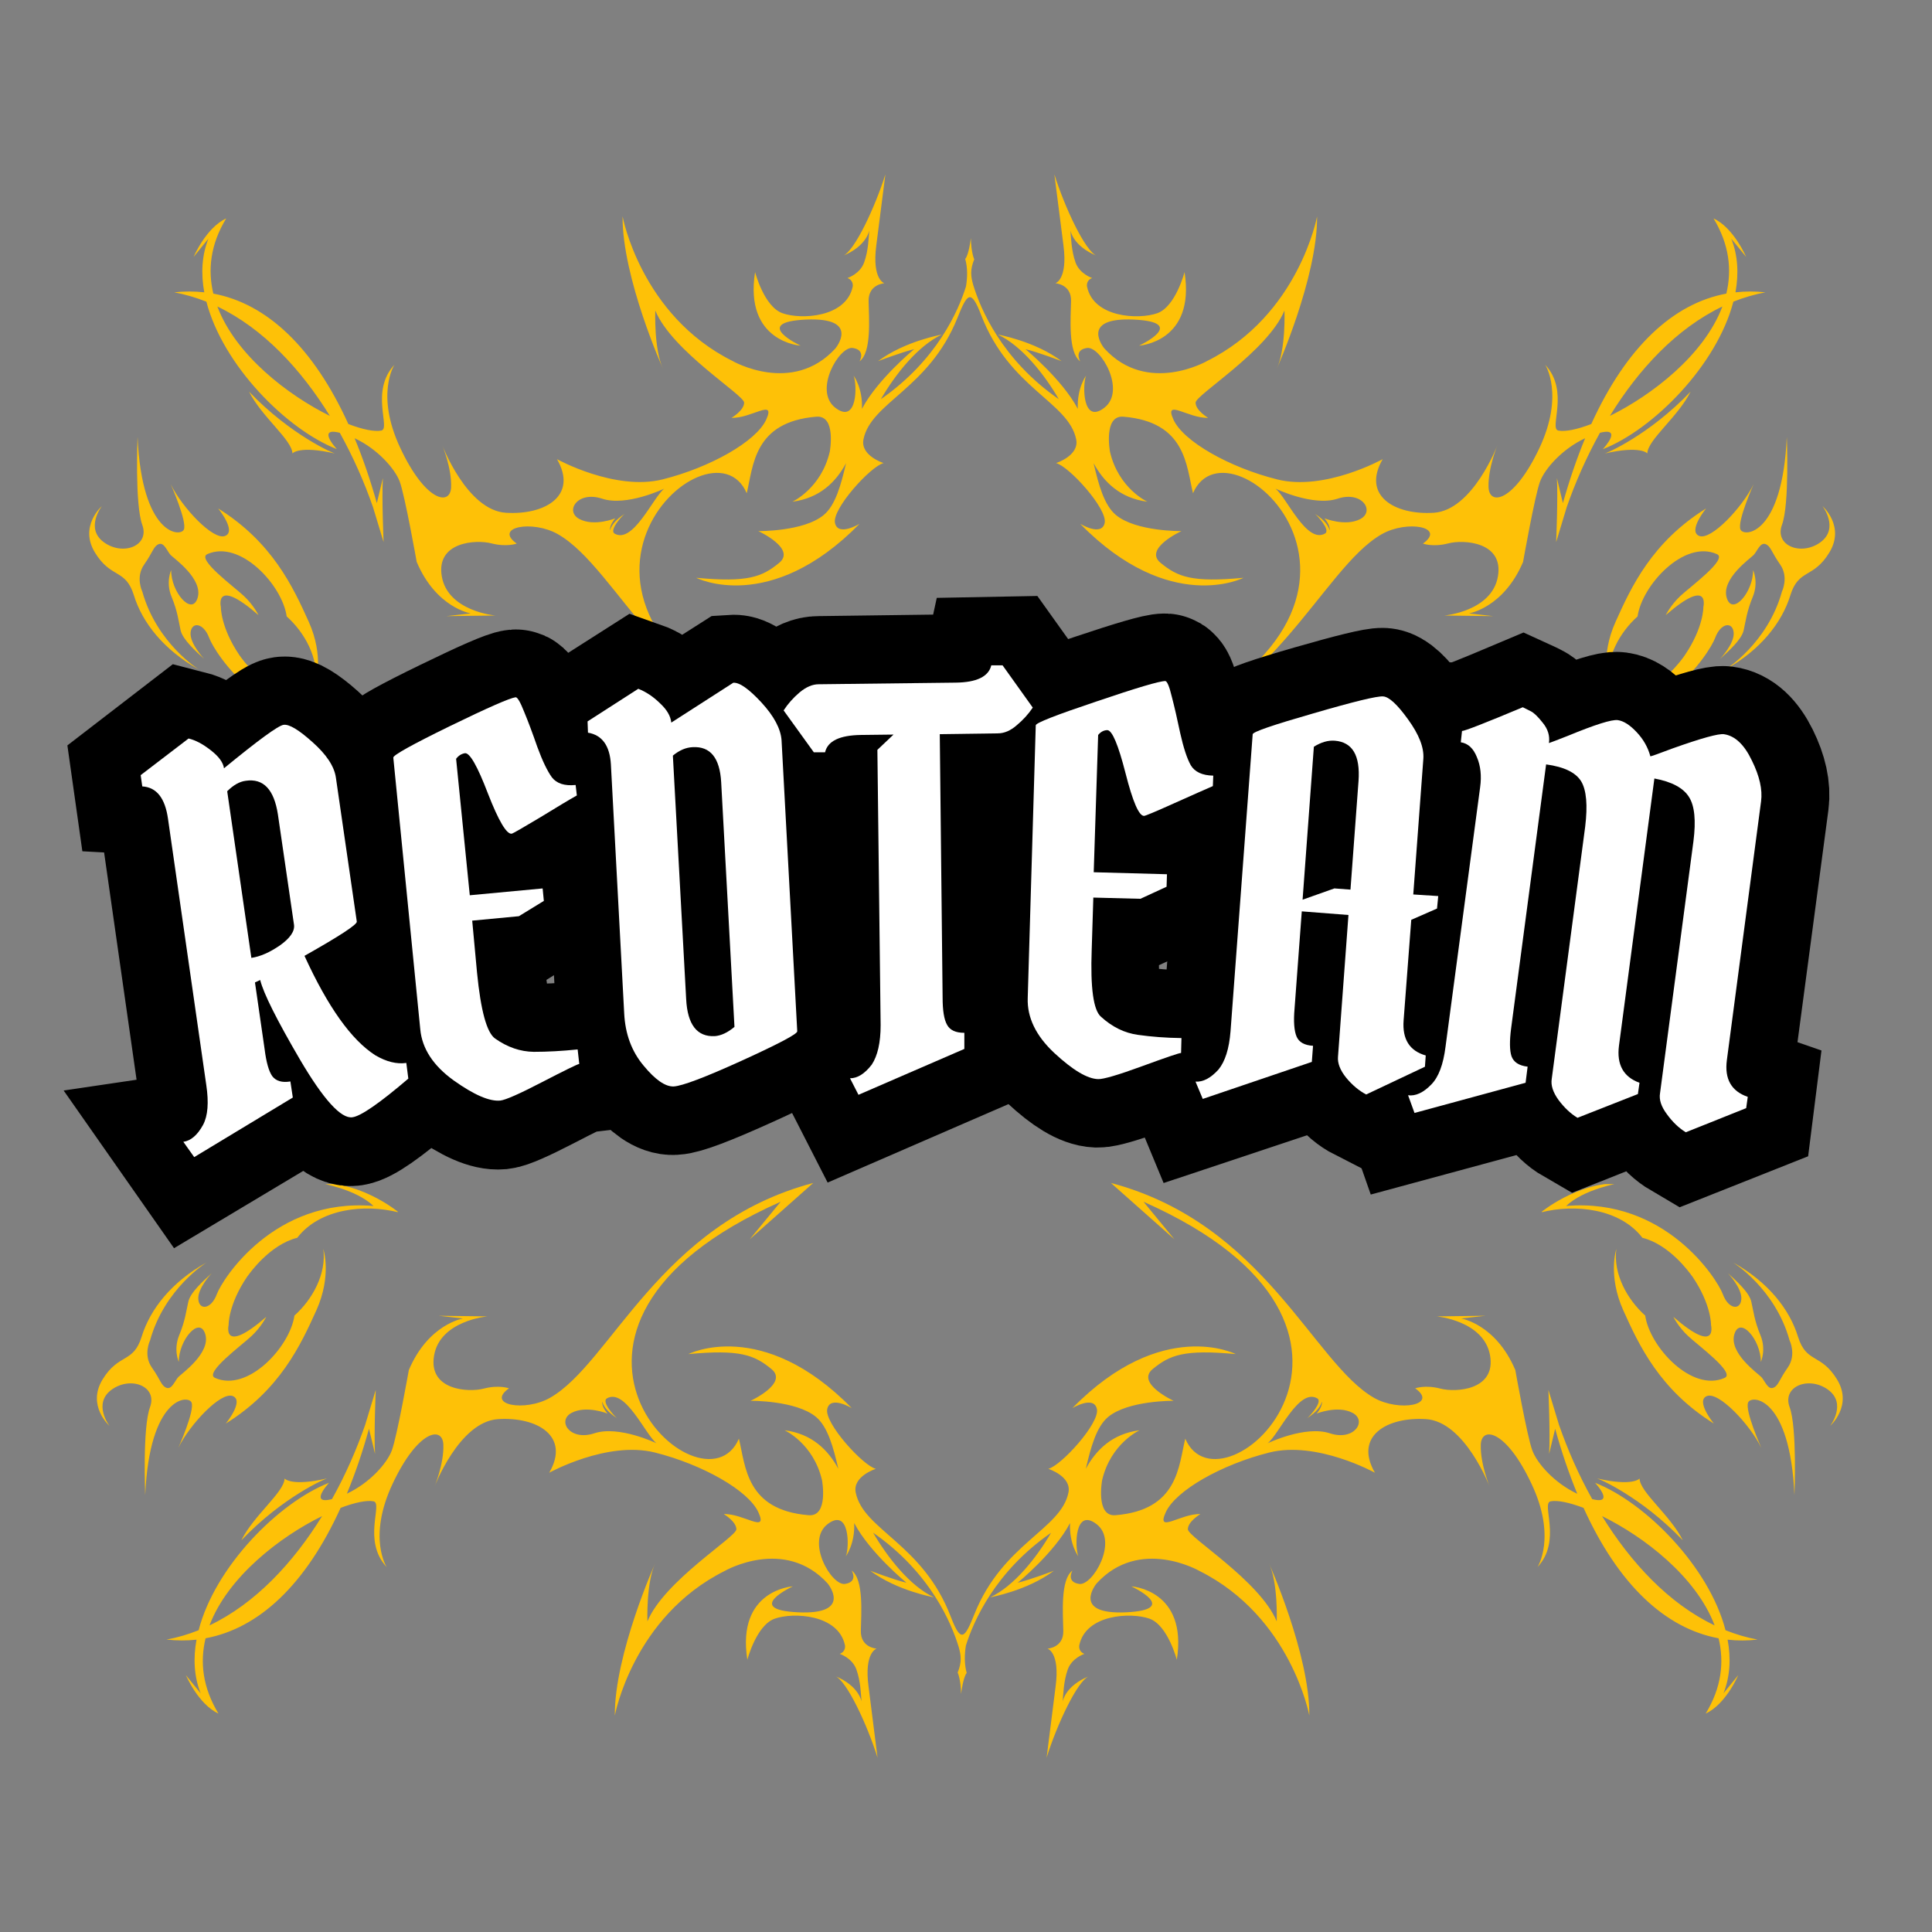 <svg xmlns="http://www.w3.org/2000/svg" xmlns:xlink="http://www.w3.org/1999/xlink" width="100" zoomAndPan="magnify" viewBox="0 0 75 75" height="100" preserveAspectRatio="xMidYMid meet" version="1.0"><rect x="0" y="0" width="75" height="75" fill="#808080" stroke="none"/><defs><g/><clipPath id="9446e9a158"><path d="M 6.766 6.75 L 68.633 6.75 L 68.633 29.098 L 6.766 29.098 Z M 6.766 6.75 " clip-rule="nonzero"/></clipPath><clipPath id="340c7d0269"><path d="M 3.066 16.957 L 15.145 16.957 L 15.145 29.035 L 3.066 29.035 Z M 3.066 16.957 " clip-rule="nonzero"/></clipPath><clipPath id="a80d6cdf6d"><path d="M 59.559 16.957 L 71.594 16.957 L 71.594 29.035 L 59.559 29.035 Z M 59.559 16.957 " clip-rule="nonzero"/></clipPath><clipPath id="02cfeab234"><path d="M 6.363 45.902 L 68.23 45.902 L 68.23 68.246 L 6.363 68.246 Z M 6.363 45.902 " clip-rule="nonzero"/></clipPath><clipPath id="a0682d4e42"><path d="M 59.855 45.965 L 71.934 45.965 L 71.934 58.043 L 59.855 58.043 Z M 59.855 45.965 " clip-rule="nonzero"/></clipPath><clipPath id="d9014b3f31"><path d="M 3.406 45.965 L 15.441 45.965 L 15.441 58.043 L 3.406 58.043 Z M 3.406 45.965 " clip-rule="nonzero"/></clipPath></defs><g clip-path="url(#9446e9a158)"><path fill="#fec107" d="M 40.93 6.766 C 40.93 6.766 41.113 8.219 41.285 9.539 C 41.453 10.859 40.969 10.996 40.969 10.996 C 40.969 10.996 41.594 11.031 41.578 11.688 C 41.566 12.344 41.457 13.68 41.934 14.027 C 41.934 14.027 41.672 13.586 42.199 13.508 C 42.727 13.434 43.727 15.168 42.871 15.828 C 42.016 16.492 42.02 14.938 42.16 14.582 C 42.16 14.582 41.805 15.062 41.84 15.871 C 41.234 14.723 39.809 13.555 39.809 13.555 C 40.277 13.664 41.211 14.02 41.211 14.02 C 40.18 13.242 38.738 12.988 38.738 12.988 C 39.656 13.422 40.527 14.504 41.102 15.496 C 38.875 13.949 38.055 11.973 37.777 11.051 C 37.688 10.73 37.652 10.477 37.82 10.066 C 37.82 10.066 37.703 9.832 37.688 9.242 C 37.688 9.242 37.613 9.895 37.469 10.051 C 37.566 10.391 37.559 10.762 37.5 11.117 C 37.207 12.062 36.371 13.984 34.195 15.496 C 34.773 14.504 35.641 13.422 36.562 12.988 C 36.562 12.988 35.121 13.242 34.086 14.02 C 34.086 14.02 35.023 13.664 35.488 13.555 C 35.488 13.555 34.066 14.723 33.461 15.871 C 33.496 15.062 33.137 14.582 33.137 14.582 C 33.281 14.938 33.285 16.492 32.426 15.828 C 31.57 15.168 32.574 13.434 33.102 13.508 C 33.629 13.586 33.367 14.027 33.367 14.027 C 33.844 13.68 33.73 12.344 33.719 11.688 C 33.707 11.031 34.332 10.996 34.332 10.996 C 34.332 10.996 33.848 10.859 34.016 9.539 C 34.184 8.219 34.371 6.766 34.371 6.766 C 33.977 8.027 33.168 9.77 32.715 9.934 C 33.656 9.551 33.746 8.941 33.746 8.941 C 33.719 9.238 33.711 9.73 33.547 10.184 C 33.387 10.637 32.898 10.793 32.898 10.793 C 33.152 10.887 33.102 11.129 33.102 11.129 C 32.844 12.332 31.094 12.414 30.379 12.16 C 29.66 11.91 29.312 10.562 29.312 10.562 C 28.883 13.285 31.078 13.418 31.078 13.418 C 31.078 13.418 29.129 12.508 31.285 12.406 C 33.438 12.309 32.43 13.527 32.43 13.527 C 30.758 15.355 28.434 14.012 28.434 14.012 C 24.875 12.234 24.168 8.398 24.168 8.398 C 24.152 10.785 25.742 14.328 25.742 14.328 C 25.379 13.551 25.438 12.055 25.438 12.055 C 26.09 13.633 28.883 15.328 28.887 15.629 C 28.887 15.934 28.398 16.219 28.398 16.219 C 29.156 16.254 30.129 15.445 29.742 16.293 C 29.355 17.137 27.574 18.145 25.727 18.609 C 23.875 19.074 21.621 17.824 21.621 17.824 C 22.445 19.242 21.16 20 19.641 19.906 C 18.125 19.812 17.164 17.273 17.164 17.273 C 17.164 17.273 17.539 18.168 17.512 18.91 C 17.488 19.652 16.523 19.484 15.543 17.398 C 14.559 15.312 15.312 14.16 15.312 14.16 C 14.355 15.191 15.18 16.641 14.801 16.715 C 14.543 16.766 14.082 16.676 13.523 16.461 C 12.168 13.48 10.348 11.781 8.281 11.398 C 8.062 10.48 8.164 9.492 8.781 8.48 C 7.996 8.84 7.516 9.973 7.516 9.973 L 8.09 9.266 C 7.832 9.918 7.797 10.629 7.93 11.348 C 7.551 11.305 7.16 11.305 6.766 11.348 C 7.195 11.43 7.609 11.551 8.012 11.711 C 8.652 14.176 11.117 16.668 13.074 17.434 C 12.699 17.008 12.543 16.633 13.191 16.801 C 13.715 17.746 14.148 18.73 14.48 19.688 L 14.891 21.043 C 14.891 21.043 14.816 19.293 14.863 18.559 L 14.629 19.531 C 14.371 18.613 14.082 17.773 13.766 17.012 C 14.66 17.43 15.328 18.195 15.516 18.691 C 15.719 19.234 16.176 21.812 16.176 21.812 C 16.93 23.598 18.273 23.812 18.273 23.812 L 17.336 23.918 L 19.23 23.895 C 19.23 23.895 17.391 23.734 17.152 22.383 C 16.914 21.027 18.484 20.938 19.078 21.094 C 19.672 21.246 20.059 21.102 20.059 21.102 C 19.148 20.453 20.68 20.18 21.652 20.734 C 24.02 22.078 25.91 27.5 31.871 29.074 L 29.41 26.887 L 30.605 28.344 C 19.469 23.406 27.598 15.895 28.988 19.148 C 29.246 18.082 29.258 16.375 31.691 16.176 C 32.477 16.113 32.211 17.539 32.211 17.539 C 31.875 18.969 30.758 19.477 30.758 19.477 C 31.824 19.34 32.457 18.703 32.844 17.98 C 32.648 18.824 32.43 19.617 31.977 19.992 C 31.195 20.641 29.438 20.617 29.438 20.617 C 29.438 20.617 30.918 21.297 30.25 21.848 C 29.582 22.398 29.027 22.617 27.027 22.43 C 27.027 22.43 29.883 23.891 33.371 20.332 C 33.371 20.332 32.531 20.844 32.414 20.301 C 32.297 19.754 33.801 18.098 34.301 17.977 C 34.301 17.977 33.391 17.688 33.52 17.055 C 33.812 15.613 36.062 15.098 37.168 12.34 C 37.543 11.406 37.688 11.184 38.09 12.234 C 39.18 15.082 41.48 15.598 41.777 17.055 C 41.906 17.688 40.996 17.977 40.996 17.977 C 41.496 18.098 43 19.754 42.883 20.301 C 42.766 20.844 41.93 20.332 41.93 20.332 C 45.418 23.891 48.273 22.43 48.273 22.43 C 46.273 22.617 45.719 22.398 45.051 21.848 C 44.383 21.297 45.863 20.617 45.863 20.617 C 45.863 20.617 44.102 20.641 43.32 19.992 C 42.867 19.617 42.648 18.824 42.453 17.98 C 42.844 18.703 43.477 19.34 44.543 19.477 C 44.543 19.477 43.422 18.969 43.09 17.539 C 43.09 17.539 42.824 16.113 43.609 16.176 C 46.039 16.375 46.051 18.082 46.312 19.148 C 47.699 15.895 55.828 23.406 44.691 28.344 L 45.891 26.887 L 43.43 29.074 C 49.391 27.5 51.277 22.078 53.645 20.734 C 54.621 20.18 56.148 20.453 55.238 21.102 C 55.238 21.102 55.629 21.25 56.223 21.094 C 56.816 20.938 58.387 21.031 58.148 22.383 C 57.91 23.734 56.07 23.895 56.07 23.895 L 57.965 23.918 L 57.027 23.812 C 57.027 23.812 58.367 23.598 59.125 21.816 C 59.125 21.816 59.582 19.234 59.785 18.691 C 59.973 18.195 60.641 17.43 61.535 17.012 C 61.219 17.777 60.93 18.617 60.672 19.531 L 60.438 18.559 C 60.484 19.293 60.41 21.043 60.41 21.043 L 60.82 19.688 C 61.152 18.73 61.586 17.746 62.109 16.801 C 62.758 16.633 62.602 17.008 62.223 17.438 C 64.184 16.668 66.648 14.176 67.289 11.711 C 67.688 11.551 68.105 11.43 68.531 11.348 C 68.137 11.305 67.75 11.305 67.371 11.348 C 67.5 10.629 67.469 9.918 67.207 9.266 L 67.785 9.973 C 67.785 9.973 67.301 8.84 66.52 8.48 C 67.133 9.492 67.238 10.48 67.016 11.398 C 64.949 11.781 63.129 13.48 61.773 16.461 C 61.215 16.676 60.758 16.766 60.496 16.715 C 60.117 16.641 60.945 15.191 59.984 14.16 C 59.984 14.16 60.738 15.312 59.758 17.398 C 58.773 19.484 57.809 19.652 57.785 18.91 C 57.762 18.168 58.133 17.273 58.133 17.273 C 58.133 17.273 57.176 19.812 55.656 19.906 C 54.141 20 52.855 19.242 53.676 17.824 C 53.676 17.824 51.422 19.078 49.574 18.609 C 47.723 18.145 45.941 17.137 45.555 16.293 C 45.168 15.445 46.141 16.254 46.898 16.219 C 46.898 16.219 46.41 15.934 46.414 15.629 C 46.414 15.328 49.207 13.633 49.863 12.055 C 49.863 12.055 49.922 13.551 49.559 14.328 C 49.559 14.328 51.145 10.785 51.129 8.402 C 51.129 8.402 50.422 12.234 46.863 14.012 C 46.863 14.012 44.539 15.355 42.871 13.527 C 42.871 13.527 41.859 12.309 44.016 12.406 C 46.168 12.508 44.219 13.418 44.219 13.418 C 44.219 13.418 46.414 13.289 45.984 10.562 C 45.984 10.562 45.637 11.91 44.922 12.16 C 44.203 12.414 42.453 12.336 42.199 11.129 C 42.199 11.129 42.145 10.887 42.398 10.793 C 42.398 10.793 41.91 10.637 41.75 10.184 C 41.59 9.73 41.578 9.238 41.555 8.945 C 41.555 8.945 41.641 9.551 42.586 9.934 C 42.129 9.77 41.324 8.027 40.93 6.766 Z M 13.02 17.609 C 11.605 17.281 11.352 17.602 11.352 17.602 C 11.34 17.078 10.16 16.184 9.668 15.203 C 11.293 16.902 12.977 17.617 13.02 17.609 Z M 8.438 11.898 C 10.219 12.75 11.688 14.336 12.805 16.145 C 11.184 15.344 9.148 13.789 8.438 11.898 Z M 23.68 20.59 C 23.656 20.375 23.887 20.121 23.887 20.121 C 23.887 20.121 23.066 20.453 22.492 20.148 C 21.914 19.844 22.422 19.043 23.375 19.359 C 24.324 19.672 25.785 18.969 25.785 18.969 C 25.352 19.312 24.574 21.125 23.859 20.715 C 23.641 20.586 24.141 20.027 24.254 19.945 C 23.867 20.195 23.723 20.422 23.68 20.59 Z M 62.281 17.609 C 62.324 17.617 64.008 16.902 65.629 15.203 C 65.141 16.184 63.957 17.078 63.949 17.602 C 63.949 17.602 63.695 17.281 62.281 17.609 Z M 66.863 11.898 C 66.152 13.789 64.117 15.344 62.496 16.145 C 63.609 14.336 65.082 12.75 66.863 11.898 Z M 51.617 20.59 C 51.574 20.422 51.43 20.195 51.043 19.945 C 51.156 20.027 51.656 20.586 51.438 20.711 C 50.723 21.125 49.945 19.309 49.516 18.969 C 49.516 18.969 50.973 19.672 51.926 19.359 C 52.879 19.043 53.383 19.844 52.809 20.148 C 52.234 20.453 51.414 20.121 51.414 20.121 C 51.414 20.121 51.645 20.375 51.617 20.59 Z M 51.617 20.59 " fill-opacity="1" fill-rule="evenodd"/></g><g clip-path="url(#340c7d0269)"><path fill="#fec107" d="M 5.34 16.961 C 5.34 16.961 5.23 19.57 5.523 20.375 C 5.82 21.18 4.789 21.594 4.039 21.055 C 3.285 20.512 3.953 19.648 3.953 19.648 C 3.953 19.648 3.059 20.43 3.688 21.453 C 4.316 22.477 4.875 22.066 5.199 23.113 C 5.523 24.164 6.348 25.227 7.727 25.996 C 7.727 25.996 6.086 24.984 5.523 22.961 C 5.523 22.961 5.25 22.406 5.598 21.914 C 5.945 21.418 5.961 21.199 6.168 21.121 C 6.375 21.047 6.492 21.406 6.625 21.547 C 6.762 21.684 7.891 22.477 7.672 23.207 C 7.453 23.934 6.633 22.977 6.645 22.129 C 6.645 22.129 6.426 22.602 6.66 23.168 C 6.895 23.734 6.93 24.105 7.012 24.473 C 7.098 24.836 7.613 25.293 7.926 25.578 C 7.926 25.578 7.363 24.988 7.398 24.559 C 7.438 24.125 7.898 24.168 8.121 24.762 C 8.34 25.352 10.344 28.512 14.199 28.184 C 13.52 28.836 12.168 29.066 12.168 29.066 C 13.797 29.09 15.18 27.934 15.18 27.934 C 13.855 28.273 12.117 28.086 11.238 26.949 C 10.191 26.688 9.414 25.605 9.305 25.449 C 9.348 25.512 9.391 25.57 9.438 25.633 L 9.297 25.438 C 8.559 24.352 8.574 23.562 8.574 23.562 C 8.574 23.562 8.301 22.375 10.035 23.879 C 10.035 23.879 9.848 23.492 9.465 23.133 C 9.082 22.773 7.617 21.703 8.047 21.512 C 9.32 20.938 10.961 22.715 11.129 23.93 C 11.824 24.551 12.379 25.547 12.25 26.516 C 12.25 26.516 12.594 25.488 11.984 24.133 C 11.371 22.777 10.57 21.047 8.469 19.738 C 8.469 19.738 9.195 20.625 8.738 20.805 C 8.281 20.988 7.074 19.711 6.625 18.793 C 6.625 18.793 7.273 20.25 7.137 20.559 C 6.996 20.863 5.508 20.77 5.34 16.961 Z M 5.34 16.961 " fill-opacity="1" fill-rule="evenodd"/></g><g clip-path="url(#a80d6cdf6d)"><path fill="#fec107" d="M 69.363 16.961 C 69.363 16.961 69.473 19.57 69.176 20.375 C 68.879 21.18 69.914 21.594 70.664 21.055 C 71.414 20.512 70.75 19.648 70.75 19.648 C 70.75 19.648 71.641 20.43 71.012 21.453 C 70.387 22.477 69.824 22.066 69.5 23.113 C 69.176 24.164 68.352 25.227 66.973 25.996 C 66.973 25.996 68.617 24.984 69.176 22.961 C 69.176 22.961 69.449 22.406 69.105 21.914 C 68.758 21.418 68.742 21.199 68.535 21.121 C 68.328 21.047 68.211 21.406 68.074 21.547 C 67.938 21.684 66.809 22.477 67.031 23.207 C 67.25 23.934 68.066 22.977 68.055 22.129 C 68.055 22.129 68.277 22.602 68.043 23.168 C 67.809 23.734 67.77 24.105 67.688 24.473 C 67.605 24.836 67.086 25.293 66.773 25.578 C 66.773 25.578 67.336 24.988 67.301 24.559 C 67.266 24.125 66.801 24.168 66.582 24.762 C 66.363 25.352 64.355 28.512 60.5 28.184 C 61.18 28.836 62.531 29.066 62.531 29.066 C 60.906 29.09 59.52 27.934 59.52 27.934 C 60.848 28.273 62.586 28.086 63.461 26.949 C 64.508 26.688 65.289 25.605 65.395 25.449 C 65.352 25.512 65.309 25.57 65.266 25.633 L 65.402 25.438 C 66.141 24.352 66.125 23.562 66.125 23.562 C 66.125 23.562 66.402 22.375 64.664 23.879 C 64.664 23.879 64.852 23.492 65.234 23.133 C 65.621 22.773 67.082 21.703 66.652 21.512 C 65.379 20.938 63.742 22.715 63.57 23.93 C 62.875 24.551 62.32 25.547 62.449 26.516 C 62.449 26.516 62.105 25.488 62.719 24.133 C 63.328 22.777 64.129 21.047 66.23 19.738 C 66.23 19.738 65.508 20.625 65.965 20.805 C 66.418 20.988 67.629 19.711 68.078 18.793 C 68.078 18.793 67.426 20.25 67.566 20.559 C 67.707 20.863 69.195 20.77 69.363 16.961 Z M 69.363 16.961 " fill-opacity="1" fill-rule="evenodd"/></g><g clip-path="url(#02cfeab234)"><path fill="#fec107" d="M 34.066 68.234 C 34.066 68.234 33.883 66.777 33.715 65.457 C 33.543 64.137 34.031 64 34.031 64 C 34.031 64 33.406 63.965 33.418 63.312 C 33.43 62.656 33.539 61.32 33.062 60.969 C 33.062 60.969 33.328 61.41 32.801 61.488 C 32.273 61.562 31.27 59.828 32.125 59.168 C 32.984 58.508 32.98 60.059 32.836 60.414 C 32.836 60.414 33.195 59.938 33.16 59.125 C 33.766 60.277 35.188 61.441 35.188 61.441 C 34.719 61.332 33.785 60.977 33.785 60.977 C 34.82 61.754 36.258 62.008 36.258 62.008 C 35.34 61.578 34.473 60.492 33.895 59.5 C 36.121 61.047 36.941 63.023 37.219 63.945 C 37.309 64.266 37.344 64.52 37.176 64.93 C 37.176 64.93 37.297 65.164 37.309 65.758 C 37.309 65.758 37.387 65.105 37.527 64.945 C 37.434 64.609 37.438 64.234 37.496 63.879 C 37.793 62.934 38.625 61.012 40.801 59.504 C 40.227 60.492 39.355 61.578 38.438 62.008 C 38.438 62.008 39.879 61.754 40.91 60.977 C 40.91 60.977 39.977 61.332 39.508 61.441 C 39.508 61.441 40.934 60.277 41.539 59.125 C 41.5 59.938 41.859 60.414 41.859 60.414 C 41.719 60.059 41.715 58.508 42.57 59.168 C 43.426 59.828 42.422 61.562 41.898 61.488 C 41.371 61.414 41.633 60.969 41.633 60.969 C 41.156 61.32 41.266 62.656 41.277 63.312 C 41.293 63.965 40.664 64 40.664 64 C 40.664 64 41.152 64.137 40.98 65.457 C 40.812 66.777 40.629 68.234 40.629 68.234 C 41.023 66.969 41.828 65.23 42.285 65.066 C 41.34 65.445 41.254 66.055 41.254 66.055 C 41.277 65.758 41.289 65.27 41.449 64.812 C 41.609 64.359 42.098 64.203 42.098 64.203 C 41.844 64.109 41.898 63.867 41.898 63.867 C 42.152 62.664 43.902 62.582 44.621 62.836 C 45.336 63.09 45.684 64.434 45.684 64.434 C 46.113 61.711 43.918 61.582 43.918 61.582 C 43.918 61.582 45.867 62.488 43.715 62.59 C 41.559 62.688 42.57 61.469 42.57 61.469 C 44.238 59.641 46.562 60.984 46.562 60.984 C 50.121 62.762 50.828 66.598 50.828 66.598 C 50.844 64.211 49.254 60.668 49.254 60.668 C 49.621 61.445 49.562 62.941 49.562 62.941 C 48.906 61.363 46.113 59.668 46.113 59.367 C 46.109 59.066 46.598 58.777 46.598 58.777 C 45.84 58.746 44.867 59.555 45.254 58.707 C 45.641 57.859 47.422 56.852 49.273 56.387 C 51.121 55.922 53.375 57.172 53.375 57.172 C 52.555 55.754 53.836 54.996 55.355 55.09 C 56.871 55.184 57.832 57.723 57.832 57.723 C 57.832 57.723 57.461 56.828 57.484 56.086 C 57.508 55.344 58.473 55.512 59.453 57.602 C 60.438 59.688 59.684 60.836 59.684 60.836 C 60.645 59.809 59.816 58.359 60.195 58.281 C 60.457 58.23 60.914 58.324 61.473 58.535 C 62.828 61.52 64.648 63.215 66.715 63.598 C 66.938 64.52 66.832 65.508 66.215 66.52 C 67 66.16 67.48 65.027 67.48 65.027 L 66.906 65.734 C 67.164 65.078 67.199 64.371 67.066 63.652 C 67.449 63.695 67.836 63.695 68.23 63.648 C 67.801 63.57 67.387 63.445 66.984 63.285 C 66.348 60.824 63.879 58.328 61.922 57.562 C 62.297 57.988 62.453 58.363 61.809 58.195 C 61.281 57.254 60.852 56.266 60.52 55.312 L 60.109 53.957 C 60.109 53.957 60.184 55.707 60.137 56.438 L 60.371 55.465 C 60.625 56.383 60.914 57.223 61.23 57.988 C 60.336 57.57 59.668 56.801 59.484 56.305 C 59.281 55.762 58.824 53.184 58.824 53.184 C 58.066 51.398 56.723 51.184 56.723 51.184 L 57.664 51.078 L 55.77 51.102 C 55.77 51.102 57.605 51.266 57.844 52.617 C 58.082 53.969 56.512 54.062 55.918 53.906 C 55.324 53.75 54.938 53.895 54.938 53.895 C 55.848 54.543 54.316 54.816 53.344 54.266 C 50.977 52.918 49.086 47.5 43.125 45.922 L 45.59 48.109 L 44.391 46.652 C 55.527 51.59 47.398 59.105 46.012 55.848 C 45.75 56.914 45.738 58.621 43.305 58.82 C 42.52 58.887 42.785 57.457 42.785 57.457 C 43.121 56.027 44.238 55.523 44.238 55.523 C 43.176 55.656 42.543 56.293 42.152 57.016 C 42.348 56.172 42.566 55.379 43.02 55.004 C 43.801 54.359 45.559 54.379 45.559 54.379 C 45.559 54.379 44.082 53.699 44.746 53.148 C 45.414 52.598 45.973 52.379 47.973 52.566 C 47.973 52.566 45.113 51.105 41.629 54.664 C 41.629 54.664 42.465 54.156 42.582 54.699 C 42.699 55.242 41.195 56.898 40.695 57.02 C 40.695 57.02 41.605 57.309 41.477 57.941 C 41.184 59.383 38.934 59.902 37.828 62.656 C 37.453 63.59 37.309 63.812 36.91 62.762 C 35.82 59.914 33.516 59.402 33.219 57.941 C 33.09 57.309 34 57.02 34 57.02 C 33.5 56.898 31.996 55.242 32.113 54.699 C 32.23 54.156 33.066 54.664 33.066 54.664 C 29.582 51.105 26.723 52.566 26.723 52.566 C 28.723 52.379 29.281 52.598 29.949 53.148 C 30.617 53.699 29.137 54.379 29.137 54.379 C 29.137 54.379 30.895 54.359 31.676 55.004 C 32.129 55.379 32.348 56.172 32.543 57.016 C 32.152 56.293 31.52 55.656 30.457 55.523 C 30.457 55.523 31.574 56.027 31.91 57.457 C 31.91 57.457 32.176 58.887 31.391 58.82 C 28.957 58.621 28.945 56.914 28.684 55.848 C 27.297 59.105 19.168 51.59 30.305 46.652 L 29.105 48.109 L 31.57 45.922 C 25.605 47.5 23.719 52.918 21.352 54.262 C 20.379 54.816 18.848 54.543 19.758 53.895 C 19.758 53.895 19.371 53.75 18.777 53.906 C 18.18 54.062 16.613 53.969 16.852 52.617 C 17.086 51.262 18.926 51.102 18.926 51.102 L 17.031 51.078 L 17.973 51.184 C 17.973 51.184 16.629 51.398 15.871 53.184 C 15.871 53.184 15.414 55.762 15.211 56.305 C 15.027 56.801 14.359 57.566 13.465 57.984 C 13.781 57.223 14.07 56.383 14.324 55.465 L 14.559 56.438 C 14.512 55.707 14.586 53.957 14.586 53.957 L 14.176 55.312 C 13.844 56.266 13.414 57.254 12.887 58.195 C 12.242 58.363 12.398 57.988 12.773 57.562 C 10.816 58.328 8.348 60.82 7.711 63.285 C 7.309 63.445 6.895 63.57 6.465 63.648 C 6.859 63.691 7.246 63.695 7.629 63.652 C 7.496 64.371 7.531 65.078 7.789 65.734 L 7.215 65.027 C 7.215 65.027 7.695 66.16 8.48 66.52 C 7.863 65.504 7.758 64.52 7.98 63.598 C 10.047 63.215 11.867 61.52 13.223 58.535 C 13.781 58.324 14.242 58.23 14.5 58.281 C 14.879 58.359 14.051 59.805 15.012 60.836 C 15.012 60.836 14.258 59.688 15.242 57.598 C 16.223 55.512 17.188 55.344 17.211 56.086 C 17.238 56.828 16.863 57.723 16.863 57.723 C 16.863 57.723 17.824 55.184 19.34 55.09 C 20.859 54.996 22.145 55.754 21.32 57.172 C 21.32 57.172 23.574 55.922 25.426 56.387 C 27.273 56.852 29.055 57.859 29.441 58.707 C 29.828 59.551 28.855 58.746 28.098 58.777 C 28.098 58.777 28.586 59.066 28.586 59.367 C 28.582 59.668 25.789 61.363 25.133 62.941 C 25.133 62.941 25.078 61.445 25.441 60.668 C 25.441 60.668 23.852 64.211 23.867 66.598 C 23.867 66.598 24.574 62.762 28.133 60.984 C 28.133 60.984 30.457 59.641 32.129 61.469 C 32.129 61.469 33.137 62.688 30.984 62.59 C 28.828 62.488 30.777 61.582 30.777 61.582 C 30.777 61.582 28.582 61.711 29.012 64.434 C 29.012 64.434 29.359 63.086 30.078 62.836 C 30.793 62.582 32.543 62.664 32.801 63.867 C 32.801 63.867 32.852 64.109 32.598 64.203 C 32.598 64.203 33.086 64.359 33.246 64.812 C 33.41 65.27 33.418 65.758 33.445 66.055 C 33.445 66.055 33.355 65.445 32.414 65.062 C 32.867 65.23 33.672 66.969 34.066 68.234 Z M 61.977 57.387 C 63.395 57.719 63.648 57.395 63.648 57.395 C 63.656 57.922 64.84 58.816 65.328 59.797 C 63.703 58.094 62.023 57.379 61.977 57.387 Z M 66.562 63.098 C 64.777 62.25 63.309 60.66 62.191 58.855 C 63.816 59.652 65.848 61.207 66.562 63.098 Z M 51.316 54.41 C 51.344 54.621 51.109 54.875 51.109 54.875 C 51.109 54.875 51.934 54.543 52.508 54.848 C 53.082 55.152 52.574 55.953 51.625 55.641 C 50.672 55.324 49.211 56.027 49.211 56.027 C 49.645 55.688 50.422 53.871 51.137 54.285 C 51.355 54.41 50.855 54.969 50.742 55.055 C 51.129 54.801 51.273 54.578 51.316 54.41 Z M 12.719 57.387 C 12.672 57.379 10.992 58.094 9.367 59.797 C 9.855 58.816 11.039 57.922 11.047 57.395 C 11.047 57.395 11.301 57.719 12.719 57.387 Z M 8.133 63.098 C 8.848 61.207 10.879 59.652 12.504 58.855 C 11.387 60.66 9.918 62.246 8.133 63.098 Z M 23.379 54.41 C 23.422 54.578 23.566 54.801 23.953 55.055 C 23.84 54.969 23.34 54.41 23.559 54.285 C 24.273 53.871 25.051 55.688 25.484 56.027 C 25.484 56.027 24.023 55.324 23.07 55.641 C 22.121 55.953 21.613 55.152 22.188 54.848 C 22.762 54.543 23.586 54.875 23.586 54.875 C 23.586 54.875 23.352 54.621 23.379 54.41 Z M 23.379 54.41 " fill-opacity="1" fill-rule="evenodd"/></g><g clip-path="url(#a0682d4e42)"><path fill="#fec107" d="M 69.66 58.039 C 69.66 58.039 69.77 55.43 69.473 54.625 C 69.176 53.82 70.211 53.406 70.961 53.945 C 71.711 54.488 71.047 55.352 71.047 55.352 C 71.047 55.352 71.938 54.566 71.312 53.547 C 70.684 52.523 70.121 52.934 69.797 51.887 C 69.473 50.836 68.652 49.773 67.27 49.004 C 67.27 49.004 68.914 50.016 69.473 52.039 C 69.473 52.039 69.746 52.594 69.402 53.086 C 69.055 53.578 69.039 53.801 68.832 53.875 C 68.625 53.953 68.508 53.594 68.371 53.453 C 68.238 53.316 67.109 52.523 67.328 51.793 C 67.547 51.066 68.363 52.023 68.355 52.871 C 68.355 52.871 68.574 52.398 68.34 51.832 C 68.105 51.266 68.07 50.895 67.984 50.527 C 67.902 50.164 67.387 49.707 67.074 49.422 C 67.074 49.422 67.637 50.012 67.598 50.441 C 67.562 50.875 67.098 50.832 66.879 50.238 C 66.66 49.648 64.652 46.488 60.797 46.816 C 61.48 46.164 62.832 45.934 62.832 45.934 C 61.203 45.91 59.816 47.066 59.816 47.066 C 61.145 46.727 62.883 46.914 63.758 48.051 C 64.805 48.312 65.586 49.395 65.691 49.551 C 65.652 49.488 65.609 49.43 65.562 49.367 L 65.703 49.562 C 66.441 50.648 66.422 51.438 66.422 51.438 C 66.422 51.438 66.699 52.625 64.961 51.121 C 64.961 51.121 65.148 51.508 65.535 51.867 C 65.918 52.227 67.379 53.297 66.953 53.488 C 65.676 54.062 64.039 52.285 63.867 51.07 C 63.172 50.449 62.617 49.453 62.746 48.484 C 62.746 48.484 62.406 49.512 63.016 50.867 C 63.625 52.223 64.43 53.953 66.531 55.262 C 66.531 55.262 65.805 54.375 66.262 54.195 C 66.719 54.012 67.926 55.289 68.375 56.207 C 68.375 56.207 67.723 54.75 67.863 54.441 C 68.004 54.137 69.492 54.23 69.66 58.039 Z M 69.66 58.039 " fill-opacity="1" fill-rule="evenodd"/></g><g clip-path="url(#d9014b3f31)"><path fill="#fec107" d="M 5.637 58.039 C 5.637 58.039 5.527 55.43 5.824 54.625 C 6.121 53.82 5.086 53.406 4.336 53.945 C 3.586 54.488 4.25 55.352 4.25 55.352 C 4.25 55.352 3.359 54.566 3.984 53.547 C 4.613 52.523 5.176 52.934 5.5 51.887 C 5.824 50.836 6.645 49.773 8.027 49.004 C 8.027 49.004 6.383 50.016 5.824 52.039 C 5.824 52.039 5.551 52.594 5.895 53.086 C 6.242 53.578 6.258 53.801 6.465 53.875 C 6.672 53.953 6.789 53.594 6.926 53.453 C 7.059 53.316 8.188 52.523 7.969 51.793 C 7.75 51.066 6.934 52.023 6.941 52.871 C 6.941 52.871 6.723 52.398 6.957 51.832 C 7.191 51.266 7.227 50.895 7.312 50.527 C 7.395 50.164 7.91 49.707 8.223 49.422 C 8.223 49.422 7.66 50.012 7.699 50.441 C 7.734 50.875 8.199 50.832 8.418 50.238 C 8.637 49.648 10.645 46.488 14.5 46.816 C 13.816 46.164 12.465 45.934 12.465 45.934 C 14.094 45.91 15.48 47.066 15.48 47.066 C 14.152 46.727 12.414 46.914 11.539 48.051 C 10.492 48.312 9.711 49.395 9.605 49.551 C 9.645 49.488 9.688 49.43 9.734 49.367 L 9.594 49.562 C 8.855 50.648 8.875 51.438 8.875 51.438 C 8.875 51.438 8.598 52.625 10.336 51.121 C 10.336 51.121 10.145 51.508 9.762 51.867 C 9.379 52.227 7.918 53.297 8.344 53.488 C 9.617 54.062 11.258 52.285 11.43 51.07 C 12.125 50.449 12.68 49.453 12.551 48.484 C 12.551 48.484 12.891 49.512 12.281 50.867 C 11.668 52.223 10.867 53.953 8.766 55.262 C 8.766 55.262 9.492 54.375 9.035 54.195 C 8.578 54.012 7.371 55.289 6.922 56.207 C 6.922 56.207 7.574 54.75 7.434 54.441 C 7.293 54.137 5.805 54.23 5.637 58.039 Z M 5.637 58.039 " fill-opacity="1" fill-rule="evenodd"/></g><path stroke-linecap="butt" transform="matrix(0.315, -0.045, 0.045, 0.315, 4.552, 25.086)" fill="none" stroke-linejoin="miter" d="M 13.23 18.431 C 12.473 18.434 11.646 18.749 10.76 19.39 L 10.759 39.97 C 11.863 39.968 13.091 39.624 14.443 38.938 C 15.796 38.24 16.461 37.504 16.472 36.737 L 16.471 23.141 C 16.465 20.001 15.388 18.432 13.23 18.431 Z M 3.165 54.531 L 3.165 21.732 C 3.163 19.164 2.305 17.713 0.569 17.363 L 0.571 15.974 L 6.972 12.357 C 7.804 12.7 8.645 13.317 9.498 14.197 C 10.338 15.087 10.755 15.891 10.763 16.612 C 15.415 13.772 18.075 12.356 18.745 12.354 C 19.414 12.363 20.481 13.224 21.942 14.96 C 23.406 16.685 24.135 18.254 24.133 19.643 L 24.137 37.432 C 24.137 37.779 21.837 38.85 17.221 40.665 C 19.168 47.211 21.448 51.62 24.058 53.907 C 25.246 54.872 26.454 55.356 27.67 55.358 L 27.681 57.257 C 23.749 59.755 21.263 60.997 20.207 61.006 C 18.806 61.002 17.038 58.378 14.901 53.146 C 12.777 47.915 11.627 44.449 11.462 42.751 L 10.762 42.96 L 10.759 51.246 C 10.757 52.809 10.929 53.938 11.265 54.619 C 11.615 55.29 12.311 55.626 13.355 55.615 L 13.356 57.587 L 0.39 63.025 L -0.633 61.005 C 0.297 61.002 1.182 60.46 2.022 59.365 C 2.784 58.297 3.164 56.689 3.165 54.531 Z M 3.165 54.531 " stroke="#000000" stroke-width="16.625" stroke-opacity="1" stroke-miterlimit="4"/><path stroke-linecap="butt" transform="matrix(0.317, -0.031, 0.031, 0.317, 13.706, 23.785)" fill="none" stroke-linejoin="miter" d="M 11.91 18.374 C 11.478 18.369 11.1 18.578 10.762 19.001 L 10.764 35.732 L 19.696 35.737 L 19.694 37.255 L 16.528 38.83 L 10.767 38.829 L 10.758 45.17 C 10.764 49.859 11.222 52.593 12.155 53.389 C 13.555 54.576 15.08 55.257 16.716 55.431 C 18.365 55.593 20.133 55.682 22.033 55.684 L 22.037 57.523 C 21.826 57.527 20.265 58.1 17.349 59.269 C 14.446 60.426 12.662 61.002 12.033 61.002 C 10.725 60.996 8.912 59.99 6.619 57.975 C 4.316 55.934 3.176 53.736 3.175 51.367 L 3.168 18.067 C 3.172 17.771 5.584 16.714 10.425 14.921 C 15.253 13.128 18.031 12.23 18.734 12.238 C 18.993 12.238 19.29 12.848 19.638 14.079 C 19.974 15.296 20.371 16.779 20.816 18.513 C 21.25 20.246 21.716 21.526 22.202 22.351 C 22.689 23.164 23.6 23.563 24.956 23.573 L 24.955 24.832 C 24.025 25.258 22.457 26.016 20.241 27.093 C 18.025 28.17 16.825 28.705 16.652 28.701 C 16.023 28.7 15.218 26.98 14.238 23.539 C 13.269 20.1 12.49 18.37 11.91 18.374 Z M 11.91 18.374 " stroke="#000000" stroke-width="16.625" stroke-opacity="1" stroke-miterlimit="4"/><path stroke-linecap="butt" transform="matrix(0.318, -0.017, 0.017, 0.318, 22.345, 22.938)" fill="none" stroke-linejoin="miter" d="M 24.14 19.518 L 24.132 55.114 C 24.138 55.447 21.819 56.515 17.197 58.307 C 12.576 60.1 9.748 61.005 8.704 60.998 C 7.67 61.004 6.49 60.092 5.161 58.275 C 3.832 56.47 3.174 54.295 3.176 51.75 L 3.175 21.354 C 3.174 19.079 2.299 17.753 0.574 17.366 L 0.575 15.976 L 6.978 12.361 C 7.905 12.743 8.756 13.367 9.558 14.234 C 10.36 15.101 10.759 15.909 10.755 16.671 L 18.617 12.237 C 19.38 12.229 20.489 13.1 21.945 14.838 C 23.401 16.564 24.141 18.129 24.14 19.518 Z M 13.997 55.172 C 14.796 55.166 15.625 54.841 16.461 54.161 L 16.47 24.27 C 16.471 21.27 15.383 19.785 13.232 19.78 C 12.395 19.784 11.567 20.096 10.758 20.729 L 10.757 50.485 C 10.761 53.608 11.833 55.166 13.997 55.172 Z M 13.997 55.172 " stroke="#000000" stroke-width="16.625" stroke-opacity="1" stroke-miterlimit="4"/><path stroke-linecap="butt" transform="matrix(0.318, -0.004, 0.004, 0.318, 31.533, 22.47)" fill="none" stroke-linejoin="miter" d="M 7.726 54.541 L 7.732 20.97 L 9.693 19.064 L 5.702 19.069 C 3.124 19.065 1.667 19.773 1.332 21.169 L -0.068 21.166 L -3.681 15.981 C -3.169 15.176 -2.51 14.459 -1.705 13.829 C -0.912 13.187 -0.135 12.864 0.639 12.873 L 17.35 12.863 C 19.929 12.867 21.386 12.171 21.72 10.787 L 23.12 10.778 L 26.734 15.975 C 26.221 16.78 25.563 17.497 24.757 18.127 C 23.965 18.756 23.187 19.067 22.414 19.071 L 15.317 19.065 L 15.327 51.249 C 15.322 52.808 15.493 53.94 15.83 54.619 C 16.178 55.286 16.874 55.625 17.918 55.624 L 17.921 57.589 L 4.931 63.031 L 3.922 60.994 C 4.855 61.004 5.745 60.449 6.592 59.366 C 7.353 58.294 7.727 56.69 7.726 54.541 Z M 7.726 54.541 " stroke="#000000" stroke-width="16.625" stroke-opacity="1" stroke-miterlimit="4"/><path stroke-linecap="butt" transform="matrix(0.318, 0.01, -0.01, 0.318, 39.384, 22.384)" fill="none" stroke-linejoin="miter" d="M 11.909 18.371 C 11.479 18.371 11.105 18.579 10.761 19.007 L 10.76 35.737 L 19.703 35.739 L 19.699 37.25 L 16.528 38.832 L 10.767 38.833 L 10.761 45.171 C 10.766 49.851 11.23 52.601 12.15 53.397 C 13.549 54.583 15.081 55.262 16.719 55.434 C 18.358 55.593 20.142 55.687 22.033 55.679 L 22.027 57.522 C 21.831 57.516 20.264 58.103 17.351 59.272 C 14.437 60.428 12.673 60.997 12.035 61.004 C 10.72 60.994 8.921 59.992 6.612 57.973 C 4.316 55.941 3.169 53.74 3.171 51.369 L 3.166 18.068 C 3.17 17.761 5.583 16.718 10.418 14.927 C 15.253 13.136 18.026 12.229 18.739 12.233 C 18.997 12.237 19.298 12.842 19.642 14.073 C 19.974 15.303 20.362 16.778 20.807 18.509 C 21.252 20.24 21.721 21.528 22.2 22.349 C 22.691 23.157 23.6 23.572 24.951 23.568 L 24.952 24.833 C 24.031 25.254 22.457 26.014 20.241 27.088 C 18.026 28.161 16.826 28.701 16.654 28.706 C 16.027 28.7 15.214 26.981 14.239 23.534 C 13.276 20.098 12.499 18.377 11.909 18.371 Z M 11.909 18.371 " stroke="#000000" stroke-width="16.625" stroke-opacity="1" stroke-miterlimit="4"/><path stroke-linecap="butt" transform="matrix(0.317, 0.024, -0.024, 0.317, 48.061, 22.651)" fill="none" stroke-linejoin="miter" d="M 3.174 54.534 L 3.175 18.187 C 3.165 17.892 5.574 16.838 10.389 15.049 C 15.205 13.26 17.97 12.364 18.672 12.361 C 19.398 12.356 20.484 13.222 21.944 14.96 C 23.403 16.685 24.135 18.244 24.141 19.635 L 24.139 36.232 L 27.23 36.235 L 27.233 37.761 L 24.138 39.335 L 24.134 51.635 C 24.135 53.95 25.149 55.315 27.163 55.743 L 27.169 57.134 L 20.267 60.999 C 19.34 60.613 18.481 60 17.677 59.124 C 16.873 58.261 16.468 57.454 16.473 56.69 L 16.467 39.342 L 10.766 39.338 L 10.758 51.245 C 10.765 52.808 10.935 53.928 11.269 54.617 C 11.615 55.281 12.305 55.623 13.364 55.618 L 13.363 57.588 L 0.387 63.028 L -0.639 61 C 0.297 61.004 1.179 60.457 2.021 59.36 C 2.791 58.305 3.175 56.688 3.174 54.534 Z M 13.239 18.246 C 12.389 18.248 11.564 18.569 10.762 19.207 L 10.756 37.886 L 14.498 36.227 L 16.468 36.227 L 16.47 22.93 C 16.471 19.814 15.393 18.245 13.239 18.246 Z M 13.239 18.246 " stroke="#000000" stroke-width="16.625" stroke-opacity="1" stroke-miterlimit="4"/><path stroke-linecap="butt" transform="matrix(0.315, 0.042, -0.042, 0.315, 57.418, 23.311)" fill="none" stroke-linejoin="miter" d="M 3.165 54.543 L 3.167 22.562 C 3.169 21.174 2.873 19.975 2.269 18.965 C 1.687 17.94 0.95 17.431 0.058 17.426 L 0.059 16.038 C 0.363 15.998 2.67 14.713 6.977 12.172 C 7.261 12.258 7.611 12.373 8.04 12.526 C 8.468 12.668 9.019 13.09 9.716 13.765 C 10.412 14.441 10.762 15.212 10.757 16.104 C 11.024 15.97 11.74 15.577 12.926 14.9 C 16.046 13.123 17.972 12.236 18.703 12.238 C 19.446 12.238 20.276 12.611 21.184 13.382 C 22.09 14.141 22.78 15.053 23.241 16.094 C 23.323 16.059 24.192 15.609 25.839 14.771 C 29.133 13.082 31.114 12.237 31.795 12.234 C 33.144 12.228 34.403 13.126 35.59 14.888 C 36.78 16.662 37.368 18.294 37.367 19.78 L 37.373 51.636 C 37.371 53.952 38.408 55.326 40.458 55.747 L 40.468 57.133 L 33.562 60.998 C 32.644 60.612 31.77 59.997 30.973 59.124 C 30.165 58.266 29.76 57.452 29.769 56.683 L 29.762 25.657 C 29.761 23.131 29.355 21.376 28.529 20.384 C 27.702 19.379 26.207 18.846 24.053 18.761 L 24.057 51.633 C 24.055 53.949 25.092 55.322 27.167 55.741 L 27.167 57.14 L 20.273 61.003 C 19.342 60.619 18.479 59.991 17.671 59.132 C 16.874 58.259 16.469 57.446 16.467 56.69 L 16.471 25.651 C 16.466 23.001 16.076 21.182 15.29 20.209 C 14.506 19.248 12.992 18.755 10.762 18.754 L 10.765 51.242 C 10.763 52.815 10.936 53.932 11.275 54.618 C 11.611 55.279 12.312 55.619 13.352 55.618 L 13.354 57.587 L 0.389 63.024 L -0.635 61.005 C 0.294 61.005 1.175 60.455 2.021 59.364 C 2.784 58.297 3.166 56.698 3.165 54.543 Z M 3.165 54.543 " stroke="#000000" stroke-width="16.625" stroke-opacity="1" stroke-miterlimit="4"/><g fill="#ffffff" fill-opacity="1"><g transform="translate(7.32, 44.294)"><g><path d="M 2.219 -13.984 C 1.977 -13.953 1.738 -13.816 1.5 -13.578 L 2.438 -7.109 C 2.781 -7.16 3.148 -7.32 3.547 -7.594 C 3.941 -7.875 4.125 -8.141 4.094 -8.391 L 3.469 -12.672 C 3.32 -13.648 2.906 -14.086 2.219 -13.984 Z M 0.688 -2.172 L -0.797 -12.5 C -0.91 -13.312 -1.242 -13.734 -1.797 -13.766 L -1.859 -14.203 L 0 -15.625 C 0.27 -15.562 0.555 -15.41 0.859 -15.172 C 1.172 -14.93 1.344 -14.695 1.375 -14.469 C 2.707 -15.562 3.477 -16.125 3.688 -16.156 C 3.906 -16.188 4.281 -15.961 4.812 -15.484 C 5.352 -15.004 5.656 -14.547 5.719 -14.109 L 6.531 -8.516 C 6.539 -8.398 5.863 -7.957 4.5 -7.188 C 5.406 -5.207 6.32 -3.922 7.25 -3.328 C 7.676 -3.078 8.078 -2.977 8.453 -3.031 L 8.531 -2.422 C 7.406 -1.461 6.68 -0.961 6.359 -0.922 C 5.922 -0.859 5.242 -1.602 4.328 -3.156 C 3.422 -4.707 2.906 -5.738 2.781 -6.25 L 2.578 -6.156 L 2.953 -3.562 C 3.016 -3.062 3.113 -2.711 3.25 -2.516 C 3.395 -2.328 3.629 -2.258 3.953 -2.312 L 4.047 -1.688 L 0.219 0.625 L -0.203 0.031 C 0.086 -0.008 0.344 -0.227 0.562 -0.625 C 0.75 -0.977 0.789 -1.492 0.688 -2.172 Z M 0.688 -2.172 "/></g></g></g><g fill="#ffffff" fill-opacity="1"><g transform="translate(15.612, 43.098)"><g><path d="M 2.438 -13.859 C 2.301 -13.836 2.188 -13.766 2.094 -13.641 L 2.625 -8.344 L 5.453 -8.609 L 5.5 -8.125 L 4.531 -7.531 L 2.719 -7.359 L 2.906 -5.344 C 3.051 -3.863 3.285 -3.008 3.609 -2.781 C 4.086 -2.445 4.586 -2.273 5.109 -2.266 C 5.641 -2.266 6.207 -2.297 6.812 -2.359 L 6.875 -1.797 C 6.801 -1.785 6.32 -1.551 5.438 -1.094 C 4.551 -0.633 4.008 -0.395 3.812 -0.375 C 3.395 -0.332 2.789 -0.594 2 -1.156 C 1.207 -1.727 0.773 -2.391 0.703 -3.141 L -0.344 -13.688 C -0.352 -13.781 0.375 -14.188 1.844 -14.906 C 3.32 -15.625 4.176 -16 4.406 -16.031 C 4.477 -16.031 4.586 -15.844 4.734 -15.469 C 4.891 -15.094 5.062 -14.633 5.25 -14.094 C 5.445 -13.562 5.633 -13.172 5.812 -12.922 C 6 -12.68 6.305 -12.582 6.734 -12.625 L 6.781 -12.219 C 6.5 -12.062 6.02 -11.773 5.344 -11.359 C 4.664 -10.953 4.301 -10.742 4.25 -10.734 C 4.051 -10.711 3.742 -11.234 3.328 -12.297 C 2.922 -13.359 2.625 -13.879 2.438 -13.859 Z M 2.438 -13.859 "/></g></g></g><g fill="#ffffff" fill-opacity="1"><g transform="translate(23.387, 42.317)"><g><path d="M 6.953 -13.578 L 7.562 -2.281 C 7.562 -2.176 6.844 -1.797 5.406 -1.141 C 3.977 -0.492 3.098 -0.16 2.766 -0.141 C 2.441 -0.129 2.051 -0.398 1.594 -0.953 C 1.133 -1.504 0.883 -2.18 0.844 -2.984 L 0.328 -12.641 C 0.285 -13.367 -0.008 -13.781 -0.562 -13.875 L -0.578 -14.312 L 1.391 -15.578 C 1.691 -15.461 1.973 -15.273 2.234 -15.016 C 2.504 -14.766 2.648 -14.516 2.672 -14.266 L 5.078 -15.812 C 5.316 -15.832 5.68 -15.578 6.172 -15.047 C 6.66 -14.516 6.922 -14.023 6.953 -13.578 Z M 4.359 -2.094 C 4.609 -2.113 4.863 -2.234 5.125 -2.453 L 4.609 -11.953 C 4.555 -12.898 4.188 -13.352 3.5 -13.312 C 3.238 -13.301 2.984 -13.191 2.734 -12.984 L 3.25 -3.531 C 3.301 -2.539 3.672 -2.062 4.359 -2.094 Z M 4.359 -2.094 "/></g></g></g><g fill="#ffffff" fill-opacity="1"><g transform="translate(31.748, 41.875)"><g><path d="M 2.438 -2.078 L 2.312 -12.766 L 2.938 -13.359 L 1.672 -13.344 C 0.848 -13.332 0.383 -13.109 0.281 -12.672 L -0.156 -12.672 L -1.328 -14.297 C -1.16 -14.555 -0.953 -14.789 -0.703 -15 C -0.453 -15.207 -0.207 -15.312 0.031 -15.312 L 5.344 -15.375 C 6.164 -15.383 6.629 -15.609 6.734 -16.047 L 7.172 -16.047 L 8.344 -14.406 C 8.176 -14.156 7.969 -13.926 7.719 -13.719 C 7.477 -13.508 7.234 -13.406 6.984 -13.406 L 4.734 -13.375 L 4.844 -3.156 C 4.844 -2.656 4.898 -2.301 5.016 -2.094 C 5.129 -1.883 5.352 -1.781 5.688 -1.781 L 5.688 -1.156 L 1.578 0.625 L 1.25 -0.016 C 1.539 -0.016 1.82 -0.191 2.094 -0.547 C 2.32 -0.891 2.438 -1.398 2.438 -2.078 Z M 2.438 -2.078 "/></g></g></g><g fill="#ffffff" fill-opacity="1"><g transform="translate(38.802, 41.782)"><g><path d="M 4.188 -13.438 C 4.051 -13.438 3.93 -13.375 3.828 -13.25 L 3.656 -7.922 L 6.5 -7.844 L 6.484 -7.359 L 5.469 -6.891 L 3.641 -6.938 L 3.578 -4.922 C 3.523 -3.43 3.645 -2.562 3.938 -2.312 C 4.375 -1.914 4.852 -1.68 5.375 -1.609 C 5.895 -1.535 6.457 -1.492 7.062 -1.484 L 7.047 -0.906 C 6.973 -0.906 6.469 -0.734 5.531 -0.391 C 4.594 -0.047 4.023 0.117 3.828 0.109 C 3.41 0.098 2.844 -0.238 2.125 -0.906 C 1.414 -1.57 1.07 -2.281 1.094 -3.031 L 1.406 -13.625 C 1.406 -13.719 2.188 -14.023 3.75 -14.547 C 5.312 -15.078 6.207 -15.344 6.438 -15.344 C 6.508 -15.332 6.594 -15.129 6.688 -14.734 C 6.789 -14.348 6.898 -13.875 7.016 -13.312 C 7.141 -12.758 7.273 -12.348 7.422 -12.078 C 7.578 -11.816 7.867 -11.68 8.297 -11.672 L 8.281 -11.266 C 7.988 -11.141 7.484 -10.914 6.766 -10.594 C 6.047 -10.27 5.66 -10.109 5.609 -10.109 C 5.41 -10.109 5.172 -10.66 4.891 -11.766 C 4.609 -12.867 4.375 -13.426 4.188 -13.438 Z M 4.188 -13.438 "/></g></g></g><g fill="#ffffff" fill-opacity="1"><g transform="translate(46.613, 42.004)"><g><path d="M 1.156 -1.969 L 2.016 -13.5 C 2.023 -13.594 2.812 -13.863 4.375 -14.312 C 5.945 -14.77 6.848 -14.988 7.078 -14.969 C 7.305 -14.957 7.629 -14.66 8.047 -14.078 C 8.473 -13.492 8.672 -12.984 8.641 -12.547 L 8.25 -7.281 L 9.219 -7.219 L 9.172 -6.734 L 8.172 -6.297 L 7.875 -2.391 C 7.82 -1.66 8.109 -1.207 8.734 -1.031 L 8.703 -0.594 L 6.422 0.484 C 6.141 0.336 5.879 0.117 5.641 -0.172 C 5.41 -0.461 5.305 -0.734 5.328 -0.984 L 5.734 -6.484 L 3.922 -6.625 L 3.641 -2.844 C 3.598 -2.352 3.625 -1.992 3.719 -1.766 C 3.812 -1.547 4.023 -1.426 4.359 -1.406 L 4.312 -0.781 L 0.078 0.656 L -0.203 -0.016 C 0.086 0.004 0.383 -0.148 0.688 -0.484 C 0.945 -0.797 1.102 -1.289 1.156 -1.969 Z M 5.203 -13.25 C 4.941 -13.27 4.672 -13.191 4.391 -13.016 L 3.953 -7.078 L 5.188 -7.516 L 5.812 -7.469 L 6.125 -11.688 C 6.195 -12.676 5.891 -13.195 5.203 -13.25 Z M 5.203 -13.25 "/></g></g></g><g fill="#ffffff" fill-opacity="1"><g transform="translate(54.864, 42.549)"><g><path d="M 1.25 -1.906 L 2.594 -11.984 C 2.656 -12.43 2.613 -12.82 2.469 -13.156 C 2.332 -13.5 2.125 -13.691 1.844 -13.734 L 1.891 -14.172 C 1.992 -14.172 2.781 -14.477 4.25 -15.094 C 4.332 -15.051 4.438 -15 4.562 -14.938 C 4.688 -14.875 4.844 -14.723 5.031 -14.484 C 5.227 -14.242 5.305 -13.984 5.266 -13.703 C 5.359 -13.734 5.602 -13.828 6 -13.984 C 7.062 -14.422 7.707 -14.625 7.938 -14.594 C 8.164 -14.562 8.41 -14.406 8.672 -14.125 C 8.93 -13.852 9.109 -13.539 9.203 -13.188 C 9.234 -13.188 9.523 -13.289 10.078 -13.5 C 11.191 -13.895 11.852 -14.078 12.062 -14.047 C 12.488 -13.984 12.848 -13.645 13.141 -13.031 C 13.441 -12.426 13.562 -11.895 13.5 -11.438 L 12.172 -1.391 C 12.078 -0.66 12.348 -0.188 12.984 0.031 L 12.922 0.469 L 10.578 1.406 C 10.305 1.238 10.062 1.004 9.844 0.703 C 9.625 0.41 9.535 0.141 9.578 -0.109 L 10.875 -9.891 C 10.977 -10.691 10.922 -11.266 10.703 -11.609 C 10.484 -11.961 10.035 -12.203 9.359 -12.328 L 7.984 -1.953 C 7.891 -1.223 8.156 -0.742 8.781 -0.516 L 8.719 -0.078 L 6.375 0.844 C 6.113 0.688 5.867 0.457 5.641 0.156 C 5.422 -0.145 5.332 -0.422 5.375 -0.672 L 6.672 -10.453 C 6.773 -11.285 6.723 -11.875 6.516 -12.219 C 6.305 -12.562 5.852 -12.781 5.156 -12.875 L 3.797 -2.625 C 3.734 -2.133 3.738 -1.773 3.812 -1.547 C 3.895 -1.316 4.102 -1.18 4.438 -1.141 L 4.359 -0.516 L 0.047 0.656 L -0.203 -0.031 C 0.086 0.008 0.391 -0.129 0.703 -0.453 C 0.984 -0.742 1.164 -1.227 1.25 -1.906 Z M 1.25 -1.906 "/></g></g></g></svg>